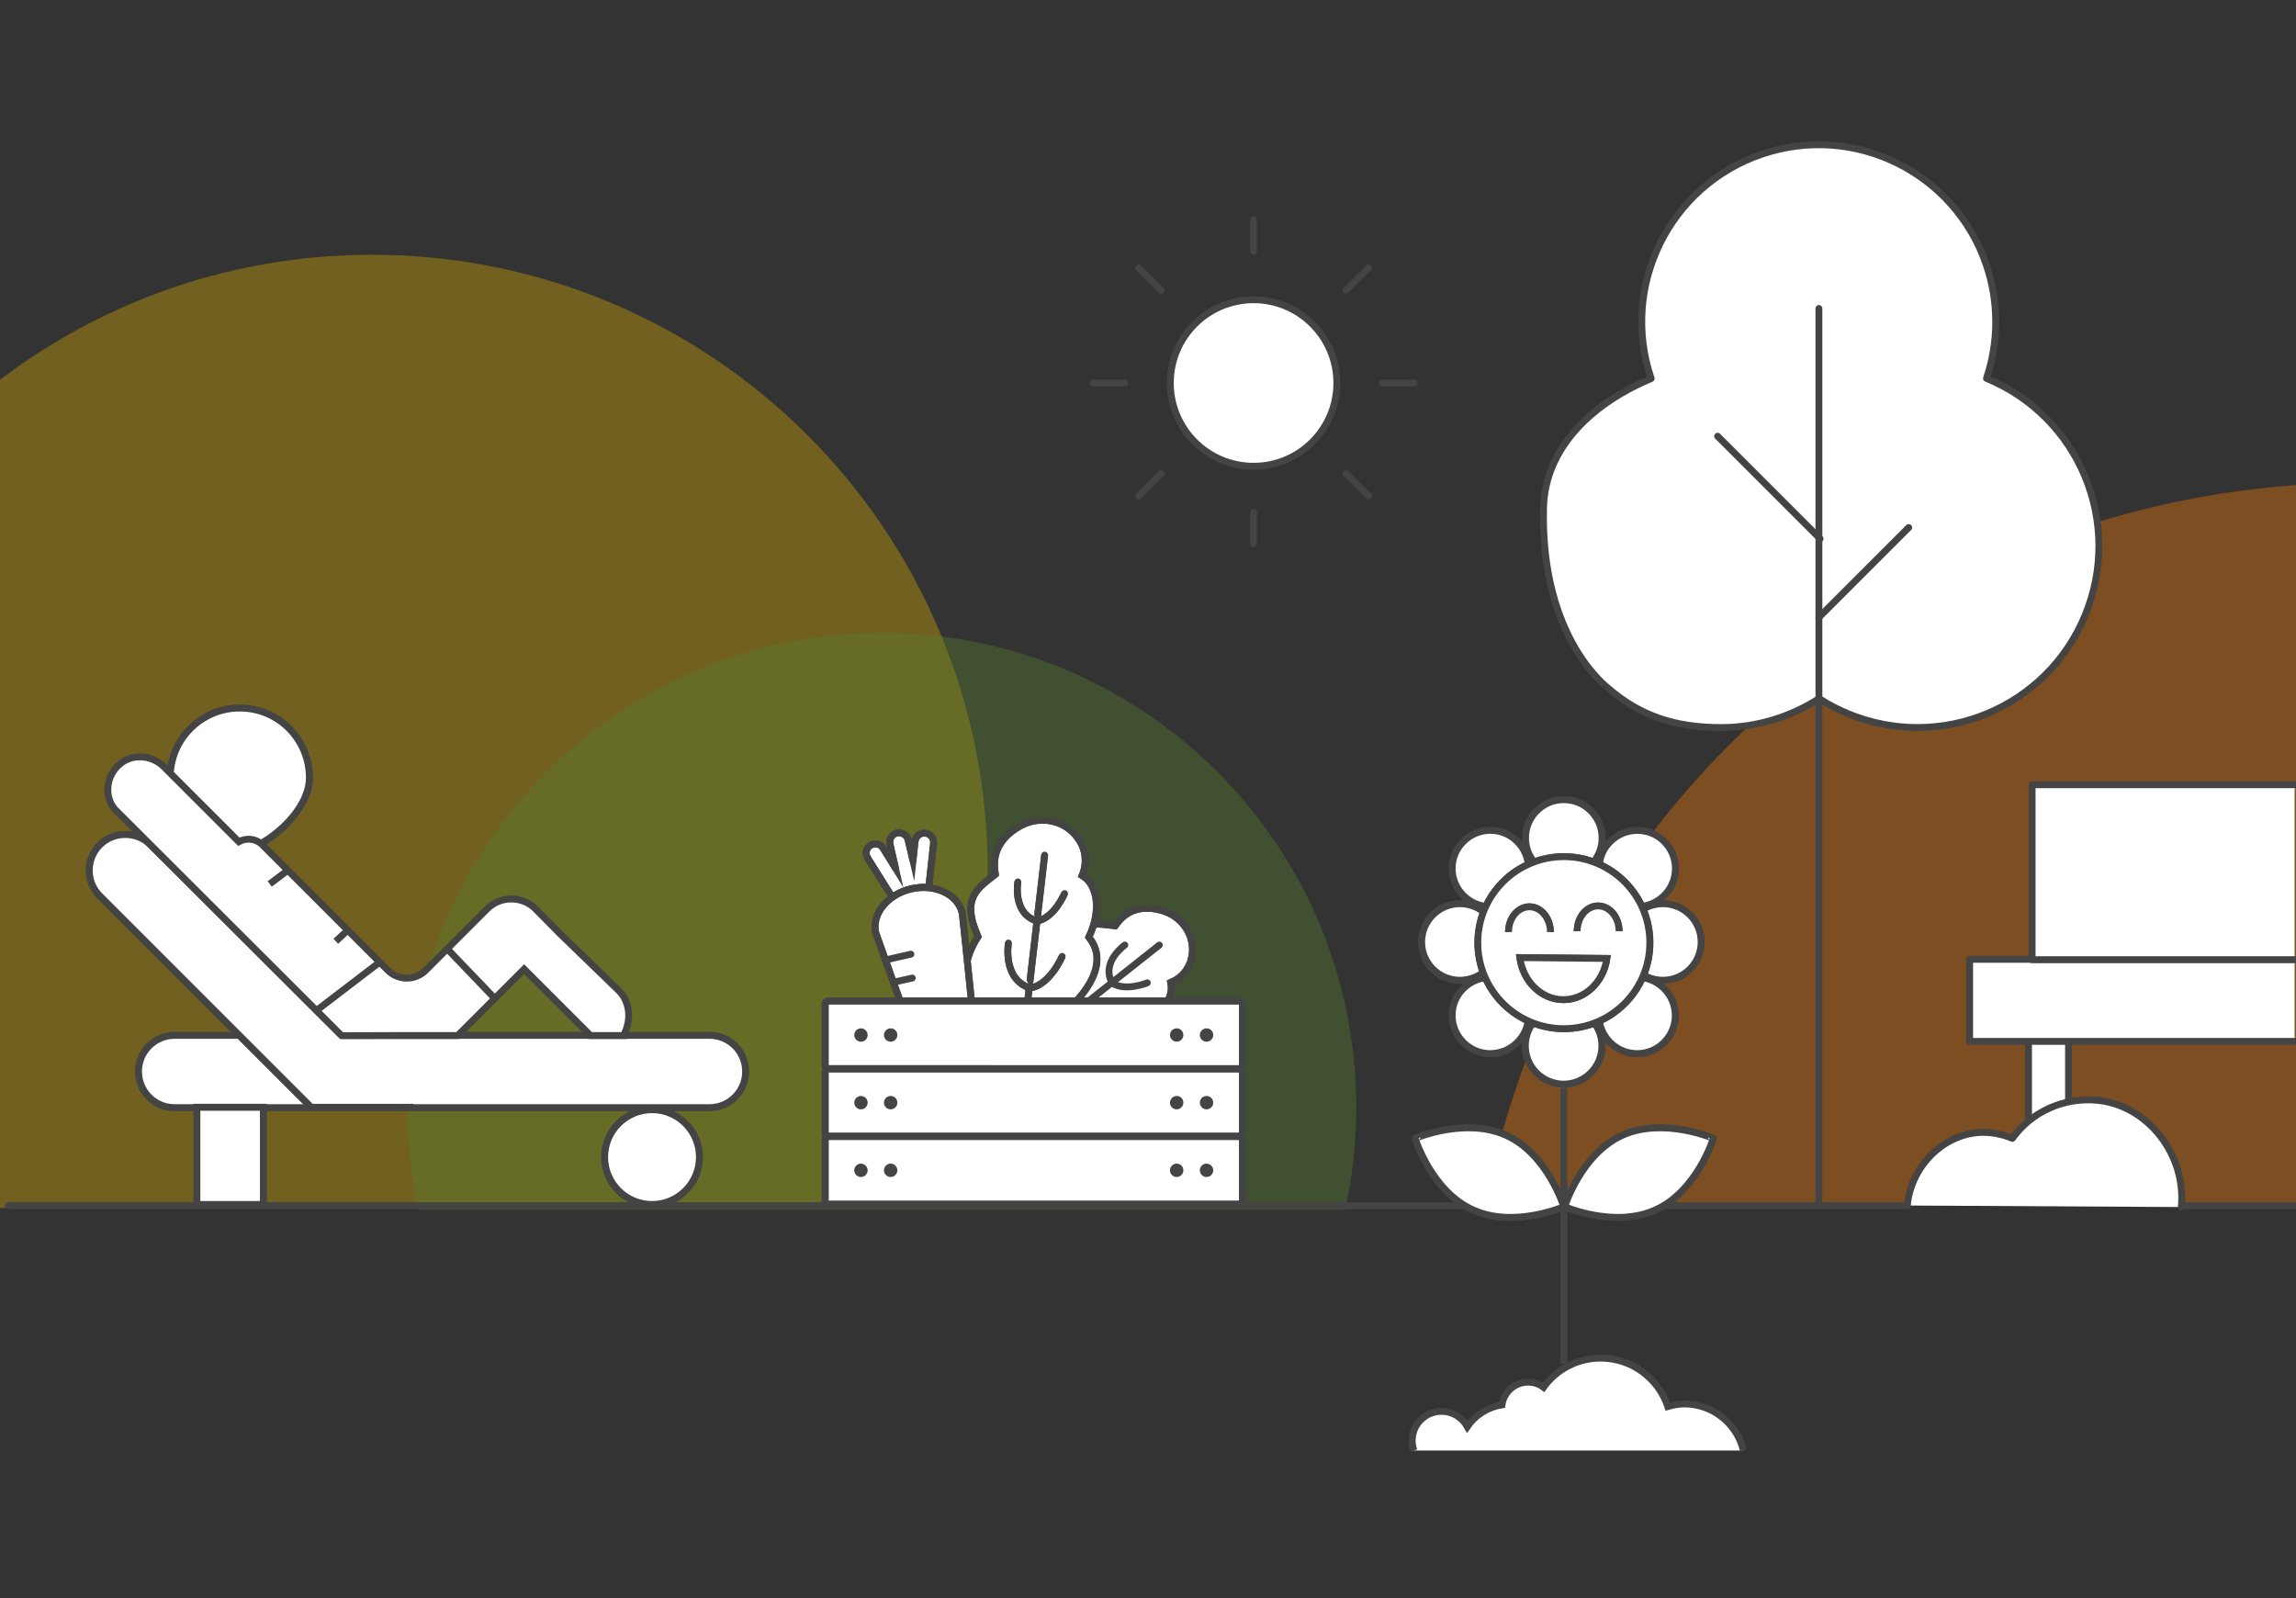 <?xml version="1.0" encoding="utf-8"?>
<!-- Generator: Adobe Illustrator 27.0.1, SVG Export Plug-In . SVG Version: 6.00 Build 0)  -->
<!DOCTYPE svg PUBLIC "-//W3C//DTD SVG 1.1//EN" "http://www.w3.org/Graphics/SVG/1.1/DTD/svg11.dtd">
<svg version="1.1" id="Ebene_1" xmlns:x="http://ns.adobe.com/Extensibility/1.0/" xmlns:i="http://ns.adobe.com/AdobeIllustrator/10.0/" xmlns:graph="http://ns.adobe.com/Graphs/1.0/"
	 xmlns="http://www.w3.org/2000/svg" xmlns:xlink="http://www.w3.org/1999/xlink" x="0px" y="0px" viewBox="0 0 1337.4 931"
	 style="enable-background:new 0 0 1337.4 931;" xml:space="preserve">
<rect x="0" y="0" width="1337.4" height="931" fill="#333333" stroke="none"/>
<style type="text/css">
	.st0{opacity:0.4;fill:#EC7705;enable-background:new    ;}
	.st1{opacity:0.4;fill:#CEA302;enable-background:new    ;}
	.st2{opacity:0.4;}
	.st3{fill:#557B2D;}
	.st4{fill:#FFFFFF;stroke:#444444;stroke-width:4;stroke-linecap:round;stroke-linejoin:round;}
	.st5{fill:none;stroke:#444444;stroke-width:4;stroke-linecap:round;stroke-linejoin:round;}
	.st6{fill:none;stroke:#555555;stroke-width:4;stroke-linecap:round;stroke-linejoin:round;}
	.st7{fill:#FFFFFF;stroke:#444444;stroke-width:4;stroke-miterlimit:10;}
	.st8{fill:none;stroke:#444444;stroke-width:4;stroke-miterlimit:10;}
	.st9{fill:none;stroke:#555555;stroke-width:4;stroke-miterlimit:10;}
	.st10{fill:#444444;}
</style>
<path class="st0" d="M1597,330.9c-67.3-31.9-142.6-49.7-222-49.7c-253.2,0-464,181.2-510,420.9h732V330.9z"/>
<path class="st1" d="M216.7,148.4c-81.4,0-156.5,27.1-216.7,72.8v482.5h516.5c38.5-58.4,58.9-126.8,58.8-196.7
	C575.3,308.9,414.8,148.4,216.7,148.4z"/>
<g class="st2">
	<path id="Pfad_1857" class="st3" d="M783.5,704.8c4.4-19.6,6.5-39.8,6.5-59.9c0-152.6-123.7-276.3-276.3-276.3
		S237.3,492.3,237.3,644.9c0,20.1,2.2,40.2,6.5,59.9L783.5,704.8L783.5,704.8z"/>
</g>
<g>
	<path id="Pfad_1909" class="st4" d="M899.1,295.8c0.9-36.2,30.1-61.7,62.7-75.3c-18.3-53.9,10.6-112.4,64.5-130.7
		c53.9-18.3,112.4,10.6,130.7,64.5c7.3,21.4,7.3,44.7,0.1,66.1c54,22.2,79.7,83.9,57.5,137.9s-83.9,79.7-137.9,57.5
		c-5.9-2.4-11.7-5.4-17.1-8.9c-17,11-36.9,16.9-57.2,16.9c-26.4,0-46.9-6.7-65.4-22.7C937,401,897.2,372.4,899.1,295.8"/>
	<line id="Linie_248" class="st5" x1="1059.5" y1="179.7" x2="1059.5" y2="700.7"/>
	<line id="Linie_250" class="st5" x1="1111.8" y1="307.3" x2="1059.5" y2="359.6"/>
	<line id="Linie_252" class="st5" x1="1000.5" y1="254.1" x2="1060.2" y2="313.8"/>
</g>
<g>
	<line id="Linie_226" class="st6" x1="1600.2" y1="703.3" x2="1917" y2="703.3"/>
</g>
<line id="Linie_227" class="st5" x1="5" y1="702.3" x2="1111" y2="702.3"/>
<g>
	<path id="Pfad_1863" class="st7" d="M99.3,449.3c2-22.3,21.7-38.7,44-36.7c20.9,1.8,36.9,19.4,36.9,40.4c0,17.8-20.3,36.5-36.3,42"
		/>
	<path id="Pfad_1864" class="st7" d="M99.3,449.3c2-22.3,21.7-38.7,44-36.7c20.9,1.8,36.9,19.4,36.9,40.4c0,17.8-20.3,36.5-36.3,42"
		/>
	<path id="Pfad_1865" class="st7" d="M199,603.1h214.1c11.6-0.1,21.1,9.2,21.2,20.9c0.1,11.6-9.2,21.1-20.9,21.2c-0.1,0-0.2,0-0.3,0
		H101.9c-11.6,0.1-21.1-9.2-21.2-20.9c-0.1-11.6,9.2-21.1,20.9-21.2c0.1,0,0.2,0,0.3,0h36.6"/>
	<path id="Pfad_1866" class="st7" d="M199,603.1h214.1c11.6-0.1,21.1,9.2,21.2,20.9c0.1,11.6-9.2,21.1-20.9,21.2c-0.1,0-0.2,0-0.3,0
		H101.9c-11.6,0.1-21.1-9.2-21.2-20.9c-0.1-11.6,9.2-21.1,20.9-21.2c0.1,0,0.2,0,0.3,0h36.6"/>
	<path id="Pfad_1867" class="st7" d="M199,603.1l-111.3-111c-8.2-8.1-21.5-8-29.7,0.2c-8,8.2-8,21.3,0,29.4L181.3,645h59.4"/>
	<path id="Pfad_1868" class="st7" d="M199,603.1l-111.3-111c-8.2-8.1-21.5-8-29.7,0.2c-8,8.2-8,21.3,0,29.4L181.3,645h59.4"/>
	<path id="Pfad_1869" class="st7" d="M151.1,701.6H117c-1.3,0-2.3-1-2.3-2.3l0,0V645h38.7v54.3C153.4,700.6,152.3,701.6,151.1,701.6
		L151.1,701.6"/>
	<path id="Pfad_1870" class="st7" d="M151.1,701.6H117c-1.3,0-2.3-1-2.3-2.3l0,0V645h38.7v54.3C153.4,700.6,152.3,701.6,151.1,701.6
		L151.1,701.6z"/>
	<path id="Pfad_1871" class="st7" d="M407.4,674c0,15.3-12.3,27.6-27.6,27.6s-27.6-12.3-27.6-27.6s12.3-27.6,27.6-27.6
		C395.1,646.6,407.4,658.9,407.4,674L407.4,674"/>
	<circle id="Ellipse_79" class="st7" cx="379.8" cy="674" r="27.6"/>
	<path id="Pfad_1872" class="st7" d="M363.2,603.1c4.6-8.4,4.1-19.2-2.8-26.1L326,543.7l-14-14.2c-7.8-7.8-20.5-7.8-28.3,0l0,0
		L248,565.2c-6.1,6.1-16,6.1-22.1,0l-73.1-73.1c-3.6-3.6-9.2-4.3-13.7-1.8l-43.6-43.6c-6.8-6.8-18-8-25.5-1.8
		c-8,6.5-9.7,18.5-3.2,26.4c0.5,0.5,132.2,132,132.2,132l31.4-0.1h36.2l38.7-38.7l38.7,38.7h19.2L363.2,603.1L363.2,603.1z"/>
	<line id="Linie_236" class="st8" x1="157.1" y1="514.9" x2="167.6" y2="507"/>
	<line id="Linie_237" class="st8" x1="195.6" y1="548.3" x2="202.5" y2="541.9"/>
	<line id="Linie_238" class="st8" x1="184.9" y1="588.2" x2="221.1" y2="560.5"/>
	<line id="Linie_239" class="st8" x1="260.5" y1="552.7" x2="288.2" y2="581.6"/>
</g>
<line id="Linie_251" class="st9" x1="1569.6" y1="370.3" x2="1629.3" y2="430"/>
<path class="st5" d="M1041.7,827.7"/>
<path id="Pfad_1874" class="st7" d="M677.2,530.5c-8.7-2.6-19.9-2.7-27.6,8.8c-11.1-1.2-21.7-4.8-30,16.9
	c-14.7,2.9-32.9,14.6-33,44.5s42.5,16.6,42.5,16.6s30.1,1.9,32-19.3c15.4-5.3,23-17,20.8-25.7c6.3-2.5,10.8-7.9,12.2-14.5
	C696.7,545.7,689,534,677.2,530.5"/>
<path id="Pfad_1875" class="st5" d="M677.2,530.5c-8.7-2.6-19.9-2.7-27.6,8.8c-11.1-1.2-21.7-4.8-30,16.9
	c-14.7,2.9-32.9,14.6-33,44.5s42.5,16.6,42.5,16.6s30.1,1.9,32-19.3c15.4-5.3,23-17,20.8-25.7c6.3-2.5,10.8-7.9,12.2-14.5
	C696.7,545.7,689,534,677.2,530.5z"/>
<line id="Linie_240" class="st5" x1="675.3" y1="550.5" x2="602.9" y2="607.8"/>
<path id="Pfad_1876" class="st5" d="M647.7,572.4c-6.5-12.1,7.5-21.9,7.5-21.9"/>
<path id="Pfad_1877" class="st5" d="M668.3,572.5c0,0-13.2,5.4-20.8-0.1"/>
<path id="Pfad_1878" class="st5" d="M620.1,595.1c-7.4-13.9,8.7-25.2,8.7-25.2"/>
<path id="Pfad_1879" class="st5" d="M643.8,595.2c0,0-15.2,6.2-23.8-0.1"/>
<path id="Pfad_1880" class="st7" d="M595.3,480.6c-9,4.7-18.4,13.3-15.5,28.7c-9.5,7.7-20.5,13.1-10.1,36.3
	c-9.1,13.6-14.2,36.7,8.9,60.1c23.1,23.2,45.8-20.1,45.8-20.1s24.7-21.8,9.8-39.7c7.8-16,4.7-31-3.9-35.9c3.1-7.1,2.2-15.3-2.3-21.5
	C620.8,477.9,606.6,474.9,595.3,480.6"/>
<path id="Pfad_1881" class="st5" d="M595.3,480.6c-9,4.7-18.4,13.3-15.5,28.7c-9.5,7.7-20.5,13.1-10.1,36.3
	c-9.1,13.6-14.2,36.7,8.9,60.1c23.1,23.2,45.8-20.1,45.8-20.1s24.7-21.8,9.8-39.7c7.8-16,4.7-31-3.9-35.9c3.1-7.1,2.2-15.3-2.3-21.5
	C620.8,477.9,606.6,474.9,595.3,480.6z"/>
<line id="Linie_241" class="st8" x1="608.5" y1="498.1" x2="596.8" y2="598.6"/>
<line id="Linie_242" class="st5" x1="608.5" y1="498.1" x2="596.8" y2="598.6"/>
<path id="Pfad_1882" class="st7" d="M604,536.5c-14.4-4.4-11.1-22.8-11.1-22.8"/>
<path id="Pfad_1883" class="st5" d="M604,536.5c-14.4-4.4-11.1-22.8-11.1-22.8"/>
<path id="Pfad_1884" class="st7" d="M620.1,520.5c0,0-6.1,14.4-16.1,16"/>
<path id="Pfad_1885" class="st5" d="M620.1,520.5c0,0-6.1,14.4-16.1,16"/>
<path id="Pfad_1886" class="st7" d="M600.2,575.6c-16.5-5.1-12.8-26.3-12.8-26.3"/>
<path id="Pfad_1887" class="st5" d="M600.2,575.6c-16.5-5.1-12.8-26.3-12.8-26.3"/>
<path id="Pfad_1888" class="st7" d="M618.7,557.1c0,0-7,16.5-18.5,18.4"/>
<path id="Pfad_1889" class="st5" d="M618.7,557.1c0,0-7,16.5-18.5,18.4"/>
<path id="Pfad_1890" class="st7" d="M519.7,522.6c3.4-2.3,7.1-4,11.1-4.9c3.4-0.8,6.9-1,10.2-0.7l2.8-25.8c0.3-3-1.9-5.6-4.9-5.9
	c-2.9-0.3-5.5,1.8-5.9,4.8l-1.2,11.2l-2.8-12c-0.7-2.9-3.6-4.7-6.5-4.1s-4.7,3.6-4.1,6.5l0,0l3.2,14l-7.1-11.5
	c-1.5-2.6-4.8-3.4-7.3-1.9c-2.6,1.5-3.4,4.8-1.9,7.3c0,0.1,0.1,0.1,0.1,0.2L519.7,522.6z"/>
<path id="Pfad_1891" class="st5" d="M519.7,522.6c3.4-2.3,7.1-4,11.1-4.9c3.4-0.8,6.9-1,10.2-0.7l2.8-25.8c0.3-3-1.9-5.6-4.9-5.9
	c-2.9-0.3-5.5,1.8-5.9,4.8l-1.2,11.2l-2.8-12c-0.7-2.9-3.6-4.7-6.5-4.1s-4.7,3.6-4.1,6.5l0,0l3.2,14l-7.1-11.5
	c-1.5-2.6-4.8-3.4-7.3-1.9c-2.6,1.5-3.4,4.8-1.9,7.3c0,0.1,0.1,0.1,0.1,0.2L519.7,522.6z"/>
<path id="Pfad_1892" class="st7" d="M560.5,531.9c-2.5-10.9-15.8-17.3-29.7-14.1s-23.1,14.6-20.7,25.5
	c0.3,1.2,42.6,118.8,42.6,118.8c2,5.6,8.1,8.5,13.8,6.5c4.7-1.7,7.5-6.4,7-11.2C573.5,657.5,560.8,533.1,560.5,531.9"/>
<path id="Pfad_1893" class="st8" d="M560.5,531.9c-2.5-10.9-15.8-17.3-29.7-14.1s-23.1,14.6-20.7,25.5
	c0.3,1.2,42.6,118.8,42.6,118.8c2,5.6,8.1,8.5,13.8,6.5c4.7-1.7,7.5-6.4,7-11.2C573.5,657.5,560.8,533.1,560.5,531.9z"/>
<line id="Linie_243" class="st5" x1="515.7" y1="559.2" x2="530.6" y2="555.8"/>
<line id="Linie_244" class="st5" x1="550.3" y1="589.8" x2="565.2" y2="586.4"/>
<line id="Linie_245" class="st5" x1="539.2" y1="623.8" x2="554.1" y2="620.4"/>
<line id="Linie_246" class="st5" x1="521.6" y1="571.9" x2="531.4" y2="569.7"/>
<path id="Pfad_1894" class="st7" d="M722,662H482.4c-1,0-1.8-0.8-1.8-1.8l0,0v-35.9c0-1,0.8-1.8,1.8-1.8l0,0H722
	c1,0,1.8,0.8,1.8,1.8l0,0v35.9C723.8,661.2,723,662,722,662L722,662"/>
<path id="Rechteck_393" class="st8" d="M482.8,622.5h238.8c1.2,0,2.1,1,2.1,2.1v35.2c0,1.2-1,2.1-2.1,2.1H482.8
	c-1.2,0-2.1-1-2.1-2.1v-35.2C480.6,623.5,481.6,622.5,482.8,622.5z"/>
<path id="Pfad_1895" class="st10" d="M689.3,642.3c0,2.1-1.7,3.9-3.9,3.9c-2.1,0-3.9-1.7-3.9-3.9c0-2.1,1.7-3.9,3.9-3.9l0,0
	C687.6,638.4,689.3,640.1,689.3,642.3"/>
<path id="Pfad_1896" class="st10" d="M706.7,642.3c0,2.1-1.7,3.9-3.9,3.9c-2.1,0-3.9-1.7-3.9-3.9c0-2.1,1.7-3.9,3.9-3.9l0,0
	C704.9,638.4,706.7,640.1,706.7,642.3"/>
<path id="Pfad_1897" class="st10" d="M505.4,642.3c0,2.1-1.7,3.9-3.9,3.9c-2.1,0-3.9-1.7-3.9-3.9c0-2.1,1.7-3.9,3.9-3.9
	C503.6,638.4,505.4,640.1,505.4,642.3"/>
<path id="Pfad_1898" class="st10" d="M522.7,642.3c0,2.1-1.7,3.9-3.9,3.9c-2.1,0-3.9-1.7-3.9-3.9c0-2.1,1.7-3.9,3.9-3.9
	S522.7,640.1,522.7,642.3L522.7,642.3"/>
<path id="Pfad_1899" class="st7" d="M722,622.5H482.4c-1,0-1.8-0.8-1.8-1.8l0,0v-35.9c0-1,0.8-1.8,1.8-1.8l0,0H722
	c1,0,1.8,0.8,1.8,1.8l0,0v35.9C723.8,621.7,723,622.5,722,622.5L722,622.5"/>
<path id="Rechteck_394" class="st8" d="M482.8,583.1h238.8c1.2,0,2.1,1,2.1,2.1v35.2c0,1.2-1,2.1-2.1,2.1H482.8
	c-1.2,0-2.1-1-2.1-2.1v-35.2C480.6,584.1,481.6,583.1,482.8,583.1z"/>
<path id="Pfad_1900" class="st10" d="M689.3,602.9c0,2.1-1.7,3.9-3.9,3.9c-2.1,0-3.9-1.7-3.9-3.9c0-2.1,1.7-3.9,3.9-3.9l0,0
	C687.6,599,689.3,600.7,689.3,602.9"/>
<path id="Pfad_1901" class="st10" d="M706.7,602.9c0,2.1-1.7,3.9-3.9,3.9c-2.1,0-3.9-1.7-3.9-3.9c0-2.1,1.7-3.9,3.9-3.9l0,0
	C704.9,599,706.7,600.7,706.7,602.9"/>
<path id="Pfad_1902" class="st10" d="M505.4,602.9c0,2.1-1.7,3.9-3.9,3.9c-2.1,0-3.9-1.7-3.9-3.9c0-2.1,1.7-3.9,3.9-3.9
	C503.6,599,505.4,600.7,505.4,602.9"/>
<path id="Pfad_1903" class="st10" d="M522.7,602.9c0,2.1-1.7,3.9-3.9,3.9c-2.1,0-3.9-1.7-3.9-3.9c0-2.1,1.7-3.9,3.9-3.9
	S522.7,600.7,522.7,602.9L522.7,602.9"/>
<path id="Pfad_1904" class="st7" d="M722,701.5H482.4c-1,0-1.8-0.8-1.8-1.8l0,0v-35.9c0-1,0.8-1.8,1.8-1.8l0,0H722
	c1,0,1.8,0.8,1.8,1.8l0,0v35.9C723.8,700.7,723,701.5,722,701.5L722,701.5"/>
<path id="Rechteck_395" class="st8" d="M482.8,662h238.8c1.2,0,2.1,1,2.1,2.1v35.2c0,1.2-1,2.1-2.1,2.1H482.8c-1.2,0-2.1-1-2.1-2.1
	v-35.2C480.6,662.9,481.6,662,482.8,662z"/>
<path id="Pfad_1905" class="st10" d="M689.3,681.7c0,2.1-1.7,3.9-3.9,3.9c-2.1,0-3.9-1.7-3.9-3.9c0-2.1,1.7-3.9,3.9-3.9l0,0
	C687.6,677.8,689.3,679.6,689.3,681.7"/>
<path id="Pfad_1906" class="st10" d="M706.7,681.7c0,2.1-1.7,3.9-3.9,3.9c-2.1,0-3.9-1.7-3.9-3.9c0-2.1,1.7-3.9,3.9-3.9l0,0
	C704.9,677.8,706.7,679.6,706.7,681.7"/>
<path id="Pfad_1907" class="st10" d="M505.4,681.7c0,2.1-1.7,3.9-3.9,3.9c-2.1,0-3.9-1.7-3.9-3.9c0-2.1,1.7-3.9,3.9-3.9
	C503.6,677.8,505.4,679.6,505.4,681.7"/>
<path id="Pfad_1908" class="st10" d="M522.7,681.7c0,2.1-1.7,3.9-3.9,3.9c-2.1,0-3.9-1.7-3.9-3.9c0-2.1,1.7-3.9,3.9-3.9
	S522.7,679.6,522.7,681.7L522.7,681.7"/>
<g>
	<path id="Pfad_1914" class="st4" d="M1181.6,699.1V597.3h23.3v101.8"/>
	<polyline id="Rechteck_397_00000096760011528975398480000007898547500862469041_" class="st4" points="1336.6,606.6 1147.3,606.6 
		1147.3,558.8 1336.6,558.8 	"/>
	<polyline id="Rechteck_399_00000105418999183350667320000018392064502811942590_" class="st4" points="1336.6,559 1183.7,559 
		1183.7,457.1 1336.6,457.1 	"/>
</g>
<line id="Linie_227_00000119102939555941594560000001484770914286024322_" class="st5" x1="1398.5" y1="702.3" x2="1273" y2="702.3"/>
<ellipse id="Ellipse_85" class="st4" cx="730.2" cy="223.1" rx="48.5" ry="48.5"/>
<line id="Linie_264" class="st5" x1="730.2" y1="127.9" x2="730.2" y2="146.3"/>
<line id="Linie_265" class="st5" x1="636.7" y1="223.1" x2="655.1" y2="223.1"/>
<line id="Linie_266" class="st5" x1="730.2" y1="316.7" x2="730.2" y2="298.3"/>
<line id="Linie_267" class="st5" x1="663.3" y1="288.8" x2="676.3" y2="275.8"/>
<line id="Linie_268" class="st5" x1="663.3" y1="156.1" x2="676.3" y2="169"/>
<line id="Linie_269" class="st5" x1="823.7" y1="223.1" x2="805.3" y2="223.1"/>
<line id="Linie_270" class="st5" x1="797.1" y1="288.8" x2="784.1" y2="275.8"/>
<line id="Linie_271" class="st5" x1="797.1" y1="156.1" x2="784.1" y2="169"/>
<path id="Pfad_1912" class="st4" d="M1270.6,703.1c2.9-30.1-19.1-59.3-49.1-62.2c-19.2-1.8-38,6.5-49.3,22.2
	c-4.1-1.7-8.6-2.9-13-3.3c-24.3-2.4-46,18.1-48.2,42.4"/>
<g>
	<g>
		<path class="st7" d="M1015.5,844.9c-3.7-15.5-17.7-27.1-34.3-27.1c-3.4,0-6.6,0.6-9.7,1.5c-5.5-16.3-20.8-28.2-39.2-28.2
			c-13.7,0-25.7,6.7-33.2,17c-2.5-1.9-5.6-3-9-3c-7.7,0-14.1,5.7-15.2,13.2c-8.4,1.4-15.6,6-20.2,12.7c-2.9-5.2-8.5-8.9-15-8.9
			c-9.5,0-17.1,7.6-17.1,17.1c0,2,0.4,3.9,1,5.7"/>
	</g>
	<g>
		
			<line id="Linie_255_00000055695544714746111680000002153543476335899044_" class="st8" x1="910.9" y1="686.3" x2="910.9" y2="794.2"/>
		
			<line id="Linie_256_00000099659449470253227020000006411339222217698197_" class="st8" x1="910.9" y1="633.8" x2="910.9" y2="794.2"/>
		<path id="Pfad_1950_00000176762580251918752070000000312245627265388426_" class="st7" d="M877.5,661.4
			c23.9,10.9,33.4,41.5,33.4,41.5s-29.3,12.8-53.2,1.7c-23.9-10.9-33.4-41.5-33.4-41.5S853.6,650.5,877.5,661.4"/>
		<path id="Pfad_1951_00000006696565538480538200000014011754698939153026_" class="st7" d="M877.5,661.4
			c23.9,10.9,33.4,41.5,33.4,41.5s-29.3,12.8-53.2,1.7c-23.9-10.9-33.4-41.5-33.4-41.5S853.6,650.5,877.5,661.4z"/>
		<path id="Pfad_1952_00000137101073610363240930000002064989427882392983_" class="st7" d="M944.8,661.4
			c-23.9,10.9-33.4,41.5-33.4,41.5s29.3,12.8,53.2,1.7c23.9-10.9,33.4-41.5,33.4-41.5S968.7,650.5,944.8,661.4"/>
		<path id="Pfad_1953_00000129207875985274262990000006229834627815227024_" class="st7" d="M944.8,661.4
			c-23.9,10.9-33.4,41.5-33.4,41.5s29.3,12.8,53.2,1.7c23.9-10.9,33.4-41.5,33.4-41.5S968.7,650.5,944.8,661.4z"/>
		<g>
			<path id="Pfad_1937_00000015324068365674990150000011793462955988121516_" class="st7" d="M933.2,488.1c0,12.3-10,22.3-22.3,22.3
				s-22.3-10-22.3-22.3s10-22.3,22.3-22.3l0,0C923.2,466,933.2,475.9,933.2,488.1L933.2,488.1"/>
			<circle id="Ellipse_80_00000116209432743653188450000009606096023671027888_" class="st7" cx="910.9" cy="488.1" r="22.3"/>
			<path id="Pfad_1938_00000010298283362359883200000011814429298642026142_" class="st7" d="M933.2,609.2c0,12.3-10,22.3-22.3,22.3
				s-22.3-10-22.3-22.3s10-22.3,22.3-22.3l0,0C923.2,586.9,933.2,596.9,933.2,609.2L933.2,609.2"/>
			<circle id="Ellipse_81_00000011726285477725597760000004627416517371619713_" class="st7" cx="910.8" cy="609.2" r="22.3"/>
			<path id="Pfad_1939_00000157305769307209669970000013603154033642706824_" class="st7" d="M968.6,571c-12.3,0-22.3-10-22.3-22.3
				s10-22.3,22.3-22.3s22.3,10,22.3,22.3l0,0C990.9,561,980.9,571,968.6,571"/>
			<circle id="Ellipse_82_00000036971268254130220360000010524371969312092851_" class="st7" cx="968.6" cy="548.7" r="22.3"/>
			<path id="Pfad_1940_00000080207446415779867280000012697545651487542427_" class="st7" d="M969.4,521.6c-8.7,8.7-22.8,8.7-31.4,0
				c-8.7-8.7-8.7-22.8,0-31.4s22.8-8.7,31.4,0l0,0C978.1,498.9,978.1,512.9,969.4,521.6"/>
			<path id="Pfad_1941_00000099637955652970674570000003364271676551219080_" class="st7" d="M969.4,521.6c-8.7,8.7-22.8,8.7-31.4,0
				c-8.7-8.7-8.7-22.8,0-31.4s22.8-8.7,31.4,0l0,0C978.1,498.9,978.1,512.9,969.4,521.6z"/>
			<path id="Pfad_1942_00000070113139415797853000000000051753565415547008_" class="st7" d="M883.8,607.2c-8.7,8.7-22.8,8.7-31.4,0
				c-8.7-8.7-8.7-22.8,0-31.4c8.7-8.6,22.8-8.7,31.4,0l0,0C892.6,584.4,892.6,598.5,883.8,607.2"/>
			<path id="Pfad_1943_00000143589016566690655530000013843562616883993477_" class="st7" d="M883.8,607.2c-8.7,8.7-22.8,8.7-31.4,0
				c-8.7-8.7-8.7-22.8,0-31.4c8.7-8.6,22.8-8.7,31.4,0l0,0C892.6,584.4,892.6,598.5,883.8,607.2z"/>
			<path id="Pfad_1944_00000132084403174631442610000017162618065542995852_" class="st7" d="M937.9,607.2c-8.7-8.7-8.7-22.8,0-31.4
				c8.7-8.7,22.8-8.7,31.4,0c8.7,8.7,8.7,22.8,0,31.4l0,0C960.8,615.9,946.6,615.9,937.9,607.2"/>
			<path id="Pfad_1945_00000041286782018198035140000001295922388288607136_" class="st7" d="M937.9,607.2c-8.7-8.7-8.7-22.8,0-31.4
				c8.7-8.7,22.8-8.7,31.4,0c8.7,8.7,8.7,22.8,0,31.4l0,0C960.8,615.9,946.6,615.9,937.9,607.2z"/>
			<path id="Pfad_1946_00000127733481381204585170000002718659013635753882_" class="st7" d="M852.4,521.6c-8.7-8.7-8.7-22.8,0-31.4
				c8.7-8.7,22.8-8.7,31.4,0c8.7,8.7,8.7,22.8,0,31.4l0,0C875.1,530.3,861,530.3,852.4,521.6L852.4,521.6"/>
			<path id="Pfad_1947_00000010271408570453515050000011415029705652682123_" class="st7" d="M852.4,521.6c-8.7-8.7-8.7-22.8,0-31.4
				c8.7-8.7,22.8-8.7,31.4,0c8.7,8.7,8.7,22.8,0,31.4l0,0C875.1,530.3,861,530.3,852.4,521.6L852.4,521.6z"/>
			<path id="Pfad_1948_00000025433883341160418060000015387951862091504300_" class="st7" d="M850.4,571c-12.3,0-22.3-10-22.3-22.3
				s10-22.3,22.3-22.3s22.3,10,22.3,22.3l0,0C872.6,561,862.7,571,850.4,571L850.4,571"/>
			<circle id="Ellipse_83_00000090981264164143537780000007657844717356940416_" class="st7" cx="850.4" cy="548.7" r="22.3"/>
			<path id="Pfad_1949_00000051352424425675019680000006222106350514290845_" class="st7" d="M961.1,549.1
				c0,27.7-22.4,50.1-50.1,50.1c-27.7,0-50.1-22.4-50.1-50.1c0-27.7,22.4-50.1,50.1-50.1C938.6,499,961.1,521.4,961.1,549.1
				L961.1,549.1"/>
			<circle id="Ellipse_84_00000053517050041527367410000004234374083363375523_" class="st7" cx="910.9" cy="549.1" r="50.1"/>
			<path id="Pfad_1954_00000042709132956608888120000000692280379718085014_" class="st7" d="M885.3,557.8
				c1.8,13.7,12.4,24.4,25.2,24.5s23.5-10.3,25.5-24L885.3,557.8z"/>
			<path id="Pfad_1955_00000131327696245691997000000003045379452534053562_" class="st7" d="M885.3,557.8
				c1.8,13.7,12.4,24.4,25.2,24.5s23.5-10.3,25.5-24L885.3,557.8z"/>
			<path id="Pfad_1956_00000095315717213297544280000009066163048781481398_" class="st7" d="M918.7,542.4c0-8.1,5.5-14.7,12.2-14.7
				s12.2,6.6,12.2,14.7 M878.7,542.9c0-8.1,5.5-14.7,12.2-14.7s12.2,6.6,12.2,14.7"/>
			<path id="Pfad_1957_00000101825105906244383270000003287870990928691127_" class="st7" d="M918.7,542.4c0-8.1,5.5-14.7,12.2-14.7
				s12.2,6.6,12.2,14.7 M878.7,542.9c0-8.1,5.5-14.7,12.2-14.7s12.2,6.6,12.2,14.7"/>
		</g>
		<path class="st7" d="M854.4,814.8"/>
	</g>
</g>
</svg>
